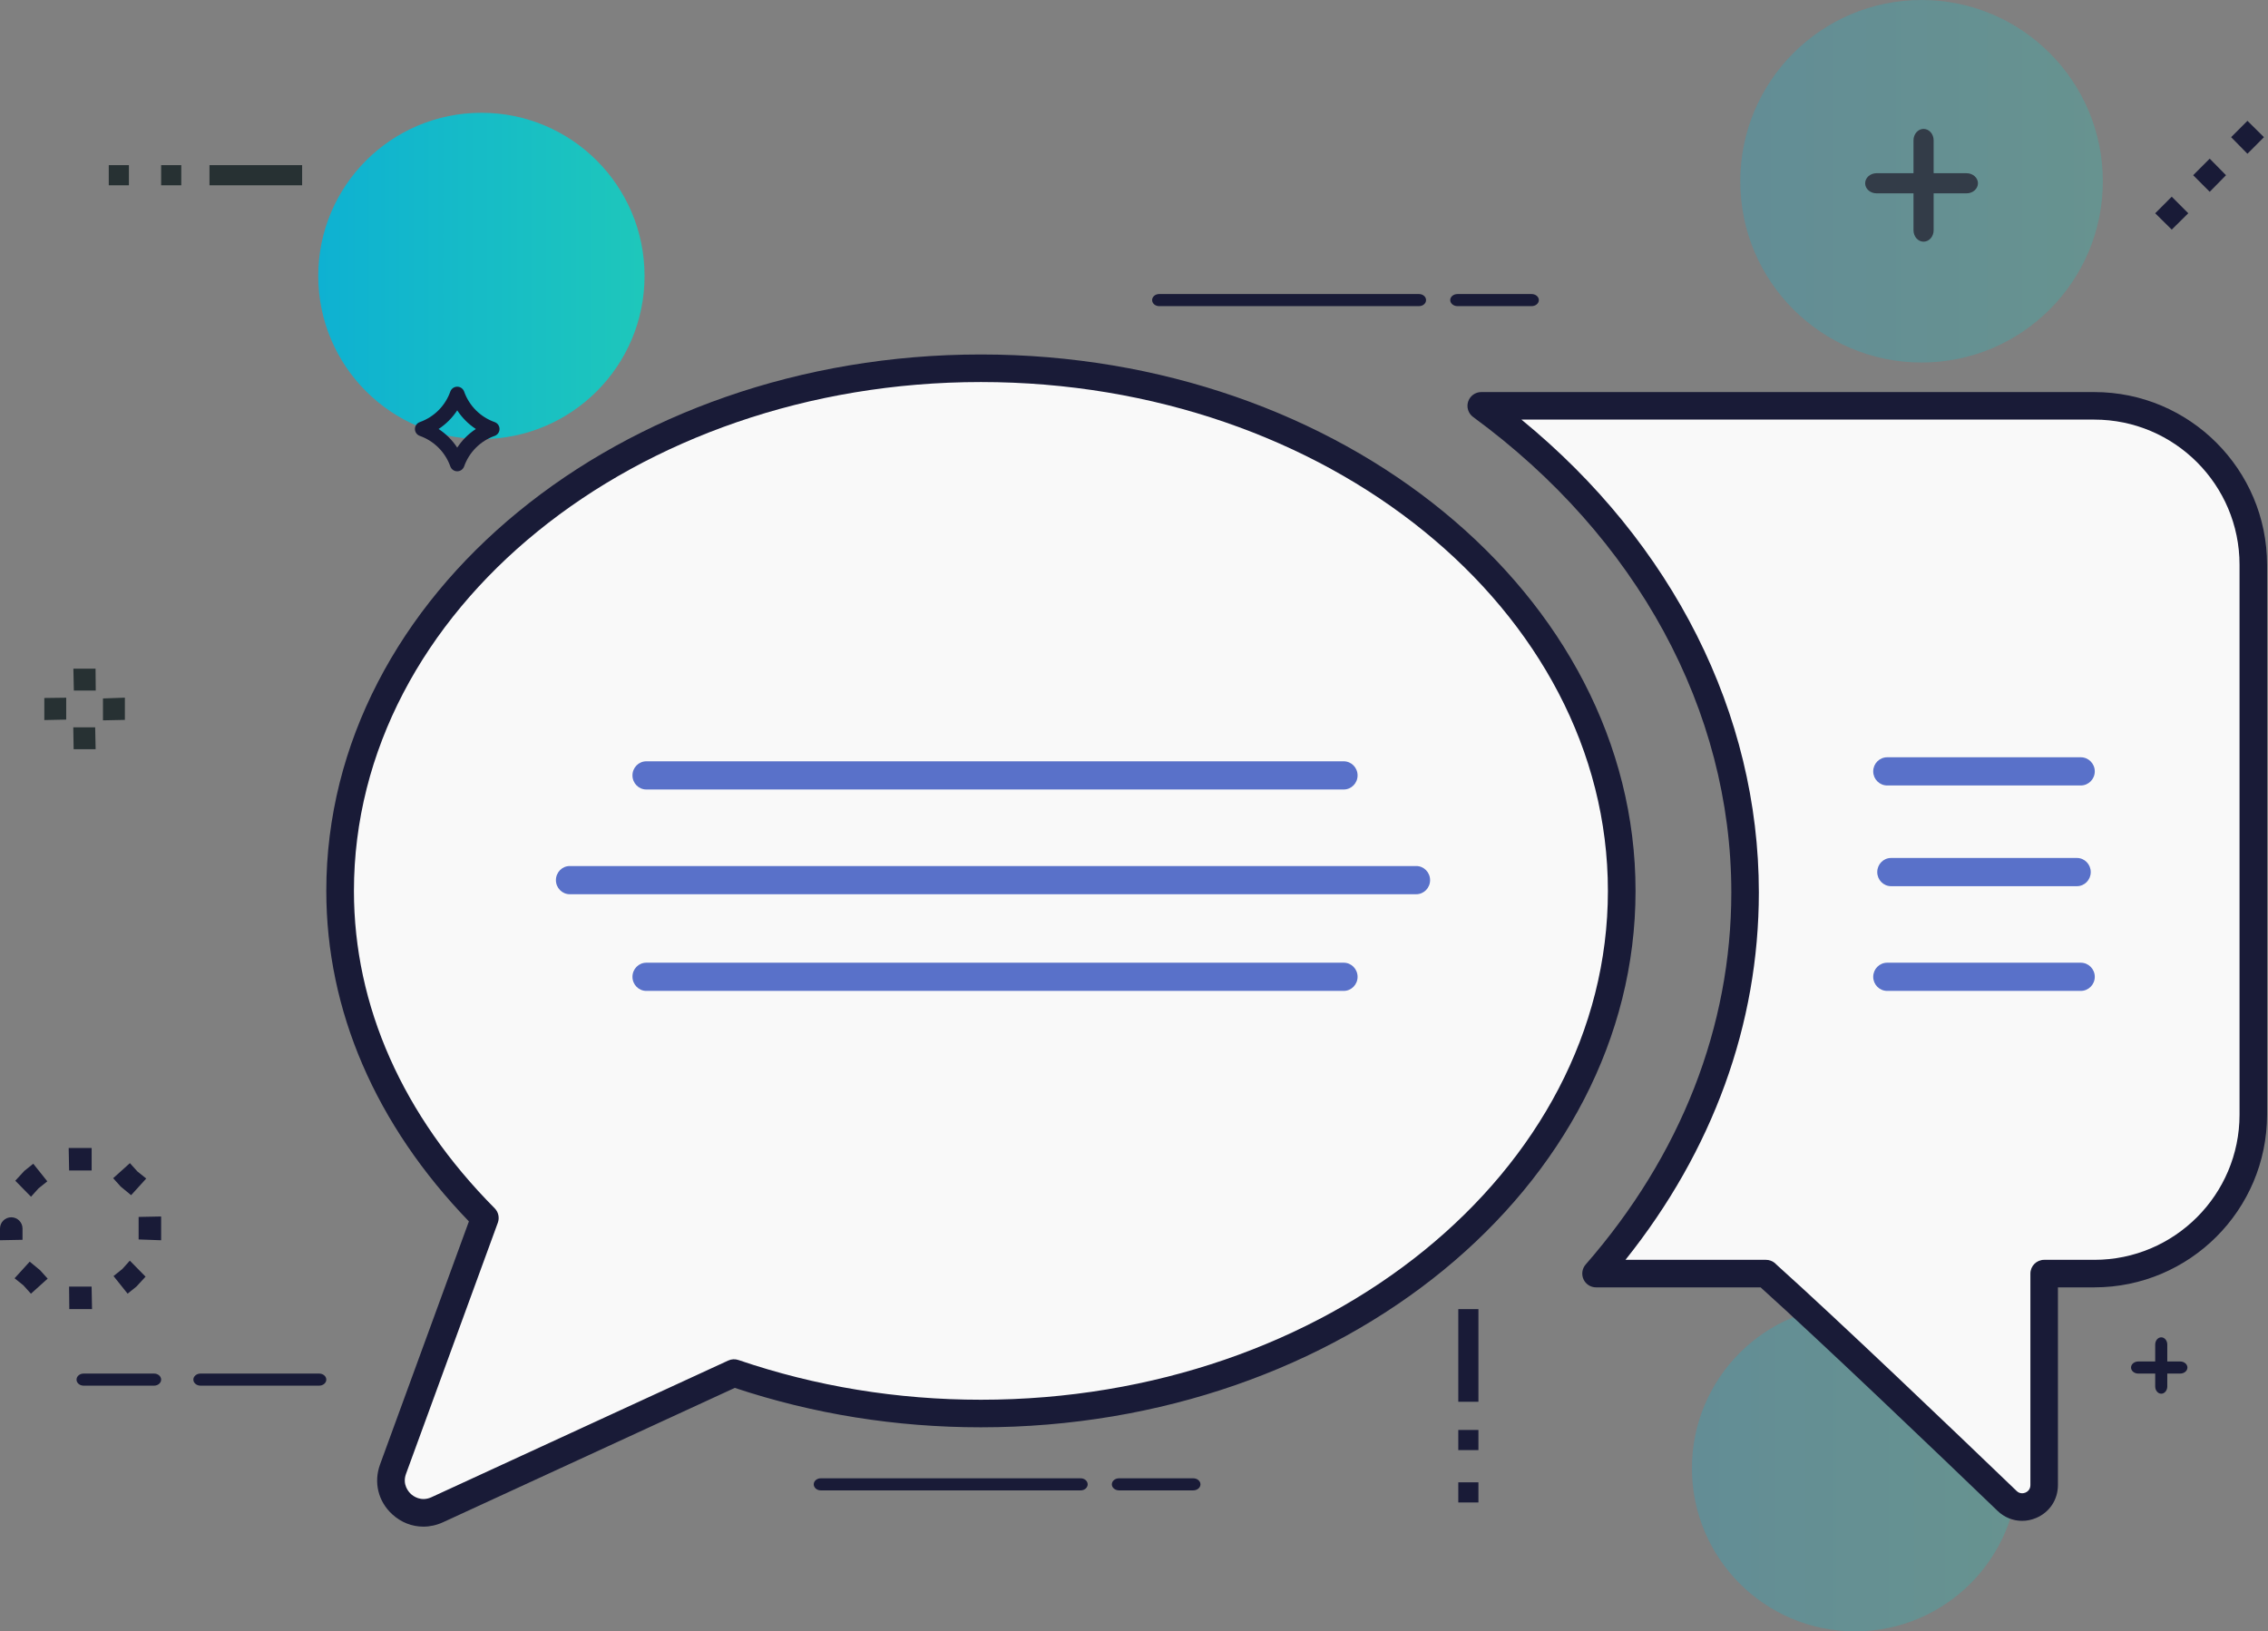 <?xml version="1.0" encoding="UTF-8"?>
<svg width="563px" height="405px" viewBox="0 0 563 405" version="1.1" xmlns="http://www.w3.org/2000/svg" xmlns:xlink="http://www.w3.org/1999/xlink">
    <rect x="0" y="0" width="563" height="405" fill="#808080" stroke="none"/>
    <!-- Generator: Sketch 49.1 (51147) - http://www.bohemiancoding.com/sketch -->
    <title>Group 8</title>
    <desc>Created with Sketch.</desc>
    <defs>
        <linearGradient x1="-1.11022302e-14%" y1="50%" x2="99.123%" y2="50%" id="linearGradient-1">
            <stop stop-color="#0EB1D2" offset="0%"></stop>
            <stop stop-color="#1EC7BB" offset="100%"></stop>
        </linearGradient>
        <polygon id="path-2" points="0.203 0.357 26.995 0.357 26.995 26.509 0.203 26.509"></polygon>
    </defs>
    <g id="Thank-You" stroke="none" stroke-width="1" fill="none" fill-rule="evenodd">
        <g id="thank-you" transform="translate(-776, -1518)">
            <g id="Group-8" transform="translate(776, 1518)">
                <g id="Page-1">
                    <path d="M340,219 C340,231.705 329.7,242 317.003,242 C304.3,242 294,231.705 294,219 C294,206.301 304.3,196 317.003,196 C329.7,196 340,206.301 340,219" id="Fill-3" fill="url(#linearGradient-1)" opacity="0.26"></path>
                    <path d="M160,68.5 C160,90.867 141.867,109 119.5,109 C97.133,109 79,90.867 79,68.5 C79,46.133 97.133,28 119.5,28 C141.867,28 160,46.133 160,68.5" id="Fill-5" fill="url(#linearGradient-1)"></path>
                    <path d="M501,364.5 C501,386.867 482.867,405 460.5,405 C438.133,405 420,386.867 420,364.5 C420,342.133 438.133,324 460.5,324 C482.867,324 501,342.133 501,364.5" id="Fill-7" fill="url(#linearGradient-1)" opacity="0.26"></path>
                    <path d="M522,45 C522,69.854 501.855,90 477.003,90 C452.151,90 432,69.854 432,45 C432,20.146 452.151,0 477.003,0 C501.855,0 522,20.146 522,45" id="Fill-9" fill="url(#linearGradient-1)" opacity="0.26"></path>
                    <path d="M69.354,93 C69.252,93.084 69.15,93.162 69.054,93.246 C69.036,93.258 69.018,93.27 69,93.282 C69.12,93.186 69.234,93.096 69.354,93" id="Fill-13" fill="#FBF6BC"></path>
                    <path d="M488.16,48 L465.84,48 C464.272,48 463,46.88 463,45.5 C463,44.12 464.272,43 465.84,43 L488.16,43 C489.728,43 491,44.12 491,45.5 C491,46.88 489.728,48 488.16,48" id="Fill-15" fill="#333C48"></path>
                    <path d="M477.5,60 C476.12,60 475,58.728 475,57.16 L475,34.84 C475,33.272 476.12,32 477.5,32 C478.88,32 480,33.272 480,34.84 L480,57.16 C480,58.728 478.88,60 477.5,60" id="Fill-17" fill="#333C48"></path>
                    <g id="Group-21" transform="translate(385, 201)">
                        <mask id="mask-3" fill="white">
                            <use xlink:href="#path-2"></use>
                        </mask>
                        <g id="Clip-20"></g>
                        <path d="M151,-167.024 L155.074,-171 L159.147,-167.024 L155.074,-163.048 L151,-167.024 Z M160.352,-157.952 L164.368,-161.872 L168.442,-157.952 L164.368,-153.976 L160.352,-157.952 Z M169.647,-148.824 L173.72,-152.8 L177.794,-148.824 L173.72,-144.848 L169.647,-148.824 Z" id="Fill-19" fill="#191B37" mask="url(#mask-3)"></path>
                    </g>
                    <path d="M553.848,34.056 L557.895,30 L562,34.056 L557.895,38.17 L553.848,34.056 Z M544.424,43.5 L548.529,39.386 L552.576,43.5 L548.529,47.614 L544.424,43.5 Z M535,52.944 L539.105,48.83 L543.21,52.944 L539.105,57 L535,52.944 Z" id="Fill-22" fill="#191B37"></path>
                    <polygon id="Fill-24" fill="#191B37" points="362 360 367 360 367 355 362 355"></polygon>
                    <polygon id="Fill-26" fill="#191B37" points="362 373 367 373 367 368 362 368"></polygon>
                    <polygon id="Fill-27" fill="#191B37" points="362 348 367 348 367 325 362 325"></polygon>
                    <polygon id="Fill-28" fill="#273133" points="40 46 45 46 45 41 40 41"></polygon>
                    <polygon id="Fill-29" fill="#273133" points="27 46 32 46 32 41 27 41"></polygon>
                    <polygon id="Fill-30" fill="#273133" points="52 46 75 46 75 41 52 41"></polygon>
                    <path d="M22.75,290.59 L17.16,290.59 L17.049,285 L22.75,285 L22.75,290.59 Z M32.549,296.712 L29.961,294.577 L28.094,292.497 L32.247,288.757 L34.114,290.831 L32.04,292.704 L34.12,290.836 L36.3,292.581 L32.549,296.712 Z M7.697,297.098 L3.795,293.123 L6.07,290.658 L8.256,288.908 L11.744,293.274 L9.564,295.024 L7.697,297.098 Z M0,307.899 L0,304.997 C0,303.454 1.247,302.202 2.795,302.202 C4.338,302.202 5.59,303.454 5.59,304.997 L5.59,307.792 L0,307.899 Z M40,307.904 L34.41,307.703 L34.41,302.113 L40,302.001 L40,307.904 Z M31.671,321.159 L28.183,316.793 L30.363,315.043 L32.23,312.969 L36.132,316.944 L33.857,319.41 L31.671,321.159 Z M7.68,321.171 L5.808,319.096 L7.887,317.224 L5.802,319.091 L3.622,317.341 L7.373,313.215 L9.961,315.351 L11.833,317.43 L7.68,321.171 Z M22.845,325 L17.205,325 L17.149,319.41 L22.739,319.41 L22.845,325 Z" id="Fill-31" fill="#191B37"></path>
                    <path d="M23.768,171.438 L18.33,171.438 L18.216,166 L23.719,166 L23.768,171.438 Z M11,178.762 L11,173.281 L16.438,173.21 L16.438,178.648 L11,178.762 Z M25.562,178.833 L25.562,173.395 L31,173.2 L31,178.719 L25.562,178.833 Z M23.741,186 L18.281,186 L18.189,180.562 L23.626,180.562 L23.741,186 Z" id="Fill-32" fill="#273133"></path>
                    <path d="M193,189.99 C193.15,189.654 193.324,189.336 193.462,189 L193,189.99 Z" id="Fill-37" fill="#BBE3E9"></path>
                </g>
                <g id="Page-1" transform="translate(81, 88)">
                    <path d="M162.997,3 C75.18,3 4,61.266 4,133.138 C4,164.146 17.797,192.229 39.912,214.587 L17.132,277.13 C14.67,283.877 21.576,290.241 28.09,287.234 L101.732,253.207 C120.59,259.659 141.272,263.277 162.997,263.277 C250.813,263.277 322,205.01 322,133.138 C322,61.266 250.813,3 162.997,3" id="Fill-3" fill="#F9F9F9"></path>
                    <path d="M439.474,13 L287,13 C327.101,42.4 352.616,85.706 352.616,134.047 C352.616,169.571 338.736,202.314 315.549,228.906 L357.814,228.906 C357.834,228.92 357.827,228.947 357.848,228.961 C373.091,242.633 402.729,271.006 417.767,285.467 C421.232,288.803 426.997,286.337 426.997,281.521 L426.997,228.906 L439.474,228.906 C461.216,228.906 479,211.11 479,189.368 L479,52.538 C479,30.796 461.216,13 439.474,13" id="Fill-5" fill="#F9F9F9"></path>
                    <path d="M162.497,6.844 C76.679,6.844 6.86,63.512 6.86,133.171 C6.86,161.696 18.942,188.942 41.794,211.965 C42.727,212.903 43.036,214.299 42.583,215.545 L19.786,277.901 C18.804,280.597 20.472,282.404 21.007,282.897 C21.542,283.389 23.483,284.895 26.097,283.697 L99.765,249.772 C100.574,249.395 101.48,249.347 102.324,249.642 C121.485,256.178 141.737,259.497 162.497,259.497 C248.321,259.497 318.14,202.829 318.14,133.171 C318.14,63.512 248.321,6.844 162.497,6.844 M24.094,291 C21.288,291 18.558,289.953 16.362,287.934 C12.877,284.738 11.718,279.995 13.344,275.56 L35.4,215.223 C12.232,191.221 0,162.894 0,133.171 C0,59.741 72.892,0 162.497,0 C252.101,0 325,59.741 325,133.171 C325,206.6 252.101,266.341 162.497,266.341 C141.449,266.341 120.902,263.049 101.404,256.554 L28.972,289.912 C27.387,290.637 25.727,291 24.094,291" id="Fill-7" fill="#191B37"></path>
                    <g id="Group-11" transform="translate(283, 9)" fill="#191B37">
                        <path d="M76.932,216.905 C92.189,230.616 120.817,257.975 136.6,273.148 C137.454,273.968 138.404,273.708 138.787,273.551 C139.156,273.394 140.018,272.895 140.018,271.678 L140.018,219.181 C140.018,217.288 141.549,215.764 143.435,215.764 L155.897,215.764 C175.768,215.764 191.934,199.593 191.934,179.725 L191.934,43.209 C191.934,23.341 175.768,7.17 155.897,7.17 L13.683,7.17 C51.258,37.946 72.612,80.219 72.612,124.535 C72.612,157.239 61.19,188.63 39.501,215.764 L74.383,215.764 C75.182,215.764 75.955,216.044 76.57,216.55 C76.7,216.659 76.816,216.775 76.932,216.905 M137.946,280.563 C135.725,280.563 133.558,279.709 131.856,278.075 C116.312,263.128 88.279,236.322 73.043,222.598 L32.193,222.598 C30.854,222.598 29.637,221.812 29.083,220.596 C28.53,219.372 28.735,217.937 29.616,216.933 C53.274,189.813 65.777,157.86 65.777,124.535 C65.777,79.378 42.413,36.361 1.673,6.514 C0.483,5.639 -0.009,4.094 0.449,2.693 C0.907,1.292 2.219,0.335 3.696,0.335 L155.897,0.335 C179.541,0.335 198.769,19.568 198.769,43.209 L198.769,179.725 C198.769,203.366 179.541,222.598 155.897,222.598 L146.853,222.598 L146.853,271.678 C146.853,275.294 144.789,278.424 141.46,279.839 C140.312,280.331 139.122,280.563 137.946,280.563" id="Fill-9"></path>
                    </g>
                    <path d="M252.56,108 L79.44,108 C77.541,108 76,106.432 76,104.5 C76,102.568 77.541,101 79.44,101 L252.56,101 C254.459,101 256,102.568 256,104.5 C256,106.432 254.459,108 252.56,108" id="Fill-12" fill="#5971C9"></path>
                    <path d="M270.57,134 L60.43,134 C58.537,134 57,132.432 57,130.5 C57,128.568 58.537,127 60.43,127 L270.57,127 C272.463,127 274,128.568 274,130.5 C274,132.432 272.463,134 270.57,134" id="Fill-14" fill="#5971C9"></path>
                    <path d="M252.56,158 L79.44,158 C77.541,158 76,156.432 76,154.5 C76,152.568 77.541,151 79.44,151 L252.56,151 C254.459,151 256,152.568 256,154.5 C256,156.432 254.459,158 252.56,158" id="Fill-16" fill="#5971C9"></path>
                    <path d="M435.523,107 L387.477,107 C385.551,107 384,105.432 384,103.5 C384,101.568 385.551,100 387.477,100 L435.523,100 C437.442,100 439,101.568 439,103.5 C439,105.432 437.442,107 435.523,107" id="Fill-20" fill="#5971C9"></path>
                    <path d="M434.581,132 L388.419,132 C386.532,132 385,130.432 385,128.5 C385,126.568 386.532,125 388.419,125 L434.581,125 C436.468,125 438,126.568 438,128.5 C438,130.432 436.468,132 434.581,132" id="Fill-22" fill="#5971C9"></path>
                    <path d="M435.523,158 L387.477,158 C385.551,158 384,156.432 384,154.5 C384,152.568 385.551,151 387.477,151 L435.523,151 C437.442,151 439,152.568 439,154.5 C439,156.432 437.442,158 435.523,158" id="Fill-28" fill="#5971C9"></path>
                </g>
                <g id="Group-6" transform="translate(19, 73)" fill="#191B37">
                    <path d="M60.222,271 L30.778,271 C29.797,271 29,270.329 29,269.5 C29,268.671 29.797,268 30.778,268 L60.222,268 C61.203,268 62,268.671 62,269.5 C62,270.329 61.203,271 60.222,271" id="Fill-24-Copy"></path>
                    <path d="M19.25,271 L1.75,271 C0.783,271 0,270.329 0,269.5 C0,268.671 0.783,268 1.75,268 L19.25,268 C20.217,268 21,268.671 21,269.5 C21,270.329 20.217,271 19.25,271" id="Fill-25-Copy"></path>
                    <path d="M333.261,3 L268.739,3 C267.779,3 267,2.328 267,1.5 C267,0.671 267.779,0 268.739,0 L333.261,0 C334.221,0 335,0.671 335,1.5 C335,2.328 334.221,3 333.261,3" id="Fill-26"></path>
                    <path d="M249.261,297 L184.739,297 C183.779,297 183,296.328 183,295.5 C183,294.671 183.779,294 184.739,294 L249.261,294 C250.221,294 251,294.671 251,295.5 C251,296.328 250.221,297 249.261,297" id="Fill-26-Copy"></path>
                    <path d="M361.2,3 L342.8,3 C341.806,3 341,2.328 341,1.5 C341,0.671 341.806,0 342.8,0 L361.2,0 C362.194,0 363,0.671 363,1.5 C363,2.328 362.194,3 361.2,3" id="Fill-27"></path>
                    <path d="M277.2,297 L258.8,297 C257.806,297 257,296.328 257,295.5 C257,294.671 257.806,294 258.8,294 L277.2,294 C278.194,294 279,294.671 279,295.5 C279,296.328 278.194,297 277.2,297" id="Fill-27-Copy"></path>
                    <path d="M522.2,268 L511.8,268 C510.806,268 510,267.328 510,266.5 C510,265.672 510.806,265 511.8,265 L522.2,265 C523.195,265 524,265.672 524,266.5 C524,267.328 523.195,268 522.2,268" id="Fill-21"></path>
                    <path d="M517.5,273 C516.672,273 516,272.194 516,271.2 L516,260.8 C516,259.806 516.672,259 517.5,259 C518.329,259 519,259.806 519,260.8 L519,271.2 C519,272.194 518.329,273 517.5,273" id="Fill-22"></path>
                    <path d="M89.875,33.501 C91.718,34.71 93.291,36.281 94.5,38.126 C95.708,36.281 97.28,34.71 99.125,33.501 C97.282,32.291 95.708,30.719 94.5,28.875 C93.291,30.719 91.718,32.291 89.875,33.501 Z M94.5,44 C93.732,44 93.046,43.518 92.788,42.793 C91.522,39.243 88.759,36.479 85.207,35.213 C84.483,34.956 84,34.269 84,33.501 C84,32.734 84.483,32.047 85.207,31.789 C88.759,30.523 91.522,27.759 92.788,24.207 C93.046,23.483 93.732,23 94.5,23 C95.268,23 95.954,23.483 96.212,24.207 C97.478,27.759 100.241,30.523 103.792,31.789 C104.517,32.047 105,32.734 105,33.501 C105,34.269 104.517,34.956 103.792,35.213 C100.241,36.479 97.478,39.243 96.212,42.793 C95.954,43.518 95.268,44 94.5,44 Z" id="Fill-23"></path>
                </g>
            </g>
        </g>
    </g>
</svg>